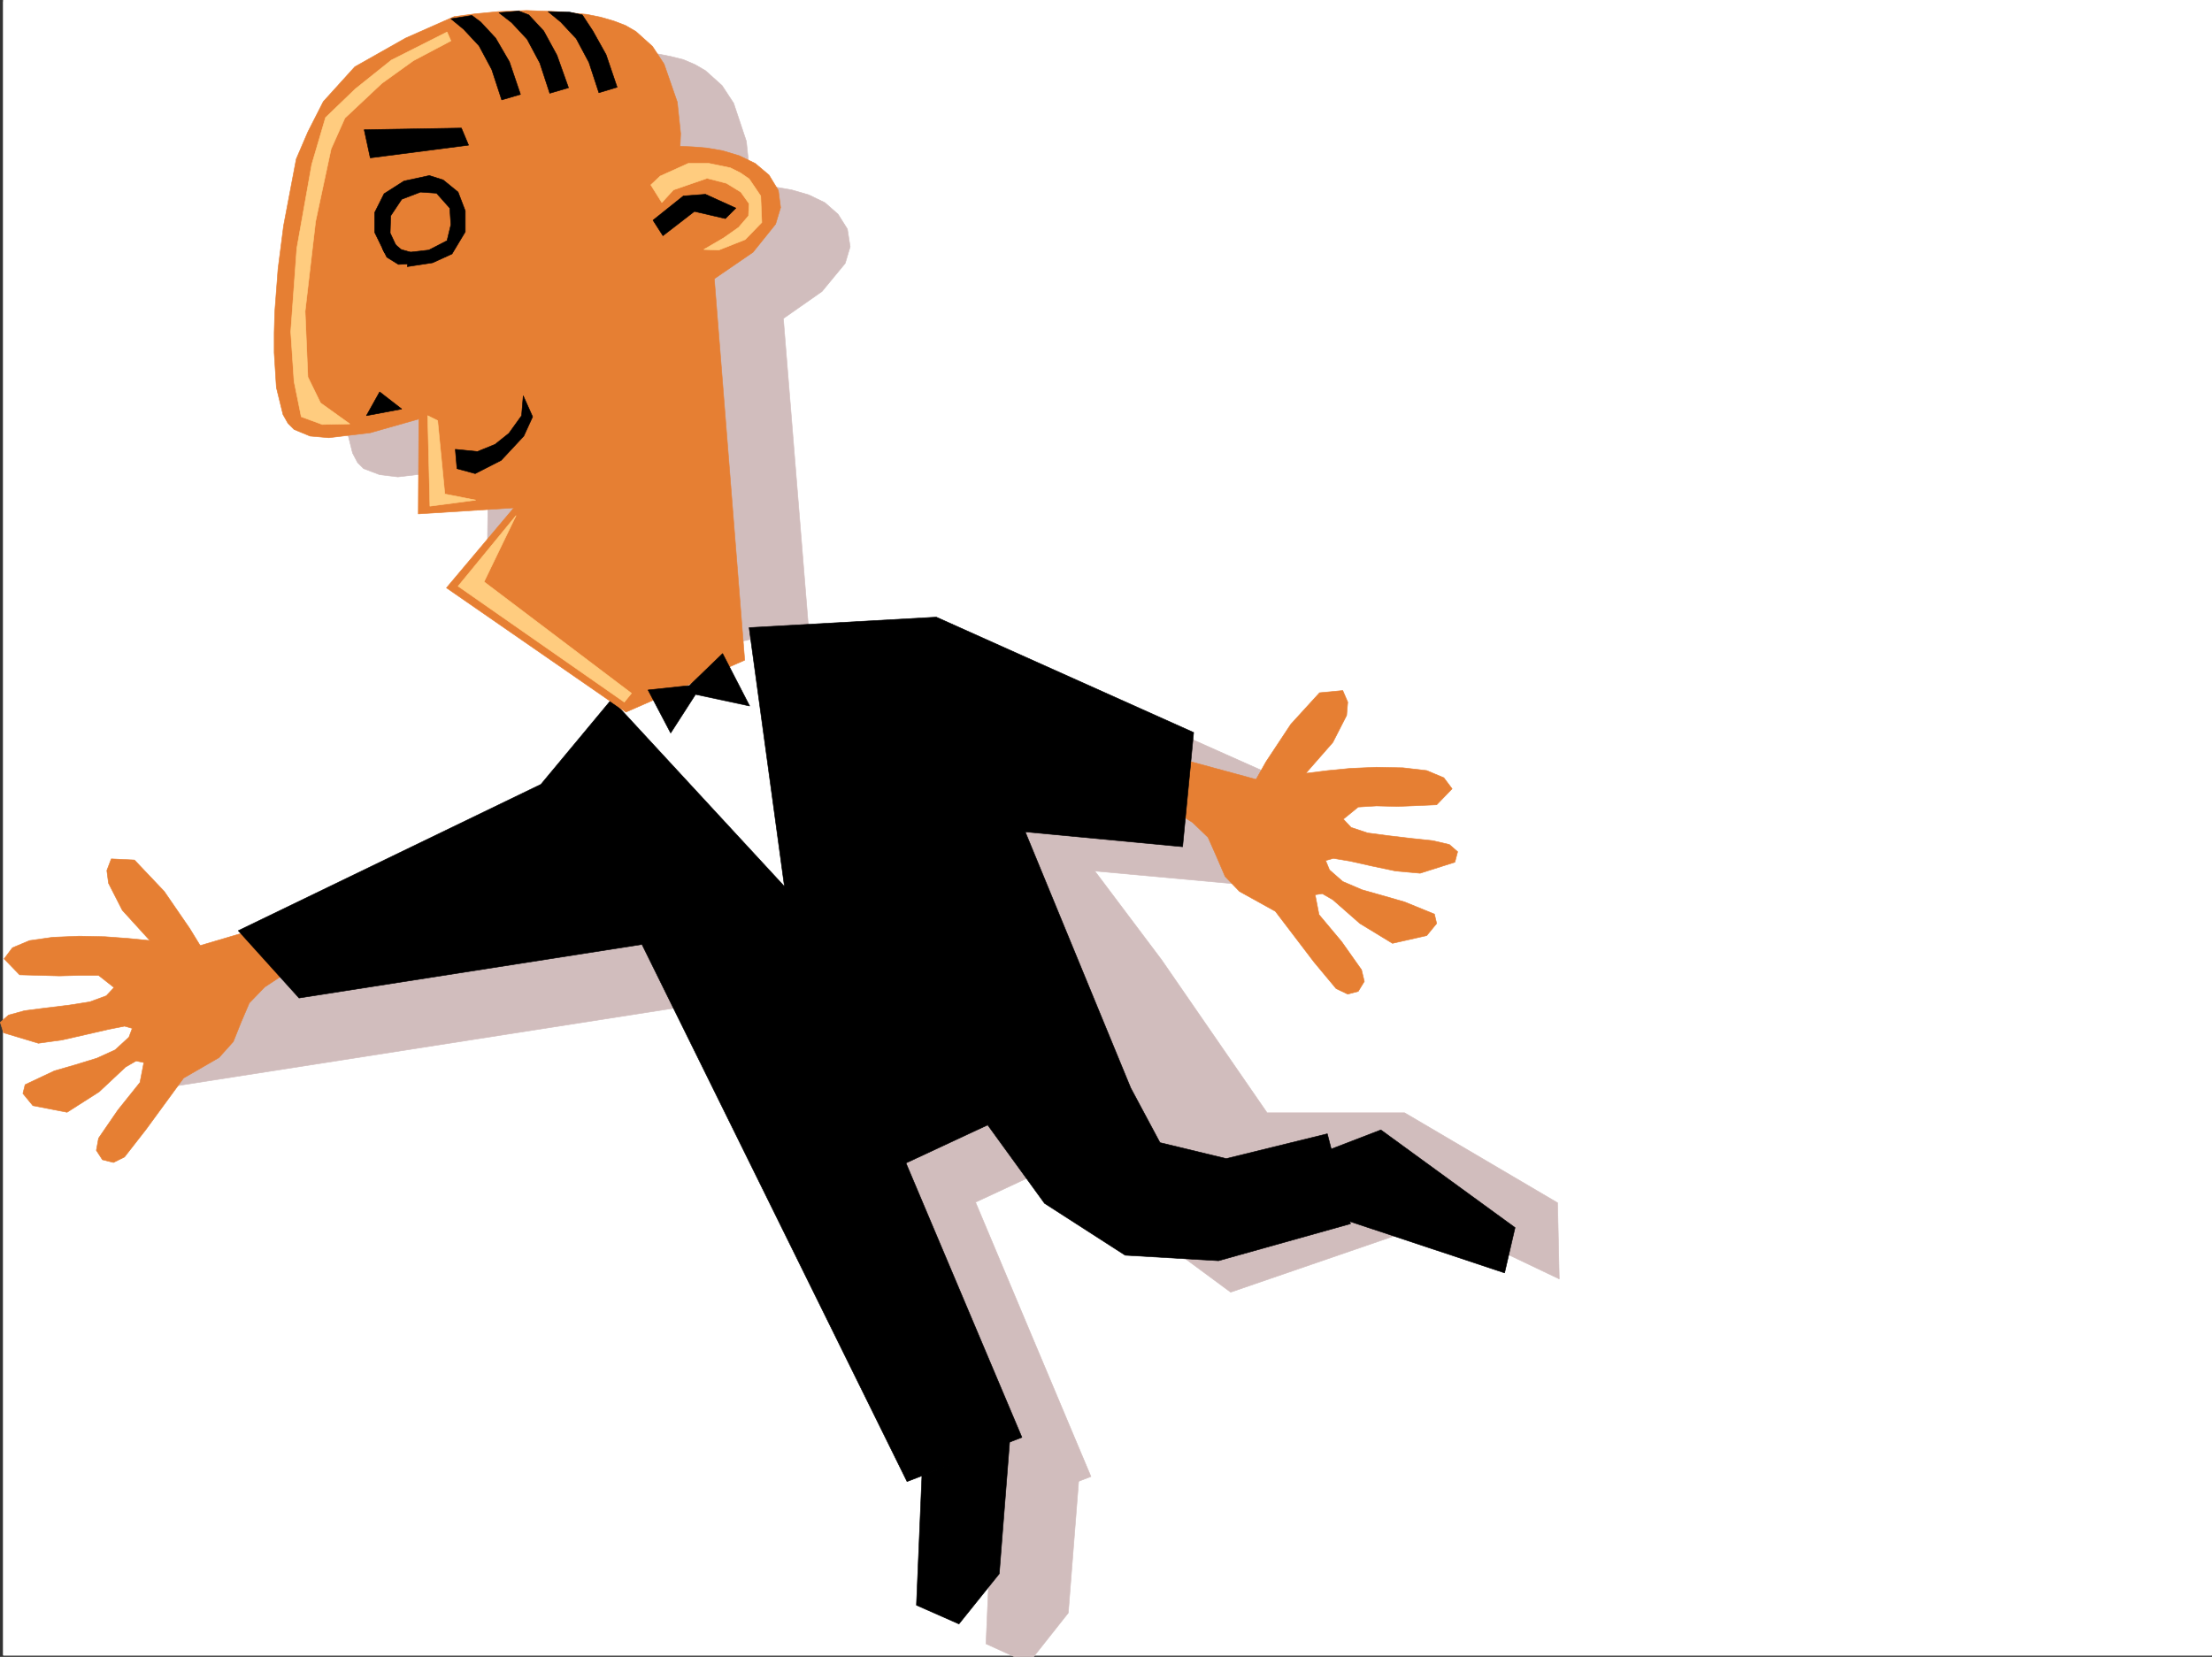 <svg xmlns="http://www.w3.org/2000/svg" width="3001.124" height="2248.25"><rect width="100%" height="100%" fill="#333333" stroke="none"/><defs><clipPath id="a"><path d="M0 0h2997v2244.137H0Zm0 0"/></clipPath><clipPath id="b"><path d="M1333 2005h127v241.09h-127zm0 0"/></clipPath><clipPath id="c"><path d="M1333 2004h128v242.09h-128zm0 0"/></clipPath></defs><path fill="#fff" d="M4.108 2246.297h2997.016V0H4.108Zm0 0"/><g clip-path="url(#a)" transform="translate(4.108 2.16)"><path fill="#fff" fill-rule="evenodd" stroke="#fff" stroke-linecap="square" stroke-linejoin="bevel" stroke-miterlimit="10" stroke-width=".743" d="M.742 2244.137h2995.531V-2.16H.743Zm0 0"/></g><path fill="#d1bdbd" fill-rule="evenodd" stroke="#d1bdbd" stroke-linecap="square" stroke-linejoin="bevel" stroke-miterlimit="10" stroke-width=".743" d="m957.913 942.27-130.36 175.246-388.886 143.812-236.75 217.98 786.73-122.851 335.633 707.086 155.851-59.941-156.593-372.27 110.887-51.652 235.265 173.761 280.973-96.617 164.844 78.63-2.266-103.34-207.543-122.11H1719.15l-143.105-207.465-90.672-120.586 212.781 19.473 15.758-155.07-349.164-155.774-300.446 11.219zm0 0"/><path fill="#d1bdbd" fill-rule="evenodd" stroke="#d1bdbd" stroke-linecap="square" stroke-linejoin="bevel" stroke-miterlimit="10" stroke-width=".743" d="m710.643 75.66-65.922 29.207-68.933 38.942-43.438 47.195-20.254 40.43-16.46 37.457-16.5 89.89-4.497 29.207-3.011 29.953-2.973 29.207-2.266 29.207-.746 28.465v26.98l3.754 47.192 8.992 35.934 6.727 12.746 8.25 8.25 21.738 8.21 24.715 3.013 56.969-6.727 65.922-18.727-1.489 128.832 130.36-8.25-92.157 108.622 243.516 168.52 161.832-71.161-41.953-516.082 52.434-36.676 31.476-38.2 6.723-22.483-3.754-23.97-12.707-20.214-17.984-15.754-21.743-10.48-23.222-6.727-21.742-3.754-17.985-1.484-17.203-.743v-17.242l-4.496-42.699-17.246-51.691-15.715-23.965-22.484-20.215-14.23-8.25-15.759-6.727-17.988-4.496-19.473-3.754-41.21-4.496-40.47-.742-37.456 2.266-31.477 2.23zm0 0"/><path fill="#fff" fill-rule="evenodd" stroke="#fff" stroke-linecap="square" stroke-linejoin="bevel" stroke-miterlimit="10" stroke-width=".743" d="m814.065 998.418 41.211-93.605 191.043-42.696 59.195 402.965zm0 0"/><g clip-path="url(#b)" transform="translate(4.108 2.16)"><path fill="#d1bdbd" fill-rule="evenodd" d="m1341.168 2053.133-7.508 175.285 57.715 26.195 53.918-68.152 14.27-181.266zm0 0"/></g><g clip-path="url(#c)" transform="translate(4.108 2.16)"><path fill="none" stroke="#d1bdbd" stroke-linecap="square" stroke-linejoin="bevel" stroke-miterlimit="10" stroke-width=".743" d="m1341.168 2053.133-7.508 175.285 57.715 26.195 53.918-68.152 14.27-181.266zm0 0"/></g><path fill="#e67f33" fill-rule="evenodd" stroke="#e67f33" stroke-linecap="square" stroke-linejoin="bevel" stroke-miterlimit="10" stroke-width=".743" d="m1591.022 1026.883 113.152 30.734 13.493-23.969 33.703-50.949 38.945-42.695 31.473-2.973 6.765 15.719-1.523 17.984-18.73 36.676-36.715 41.957 29.988-3.754 30.695-2.972 35.23-1.524 35.97.742 32.218 3.754 23.227 9.735 11.222 14.976-20.957 21.738-53.218 2.231-28.461-.742-24.715 1.523-20.254 16.461 10.52 11.223 22.484 7.508 28.465 3.75 31.472 3.715 28.465 3.011 22.485 5.239 11.222 9.738-3.754 14.23-47.195 14.977-32.96-2.973-32.22-6.762-29.988-6.726-22.484-3.754-10.477 3.012 5.238 12.707 17.985 15.758 26.238 11.218 29.207 8.254 28.465 8.211 40.469 16.5 3.011 12.746-13.492 16.461-46.449 10.477-44.223-26.938-36.714-32.219-14.235-8.25-9.734 1.485 5.238 26.98 30.734 36.715 26.98 38.2 3.75 15.718-8.25 13.488-14.23 3.754-15.757-7.508-29.95-35.968-52.472-68.895-48.68-26.98-19.473-20.215-11.261-26.195-11.965-26.98-20.996-20.216-28.465-17.984zM383.221 1250.105l-111.629 32.961-14.234-23.226-34.484-50.203-40.43-42.656-31.477-1.528-5.98 15.758 2.227 17.203 18.73 36.715 37.457 41.172-29.95-2.969-30.734-2.27-35.23-.742-35.93 1.485-31.476 4.496-23.227 9.738-11.262 15.012 21 21.703 53.958 1.484 28.464-.742h24.711l20.996 16.5-10.52 11.223-22.44 8.25-28.504 4.496-30.696 3.715-29.246 3.754-21.7 5.98-11.26 9.777 4.495 14.23 47.196 14.196 32.218-4.457 33-7.508 29.207-6.726 22.48-4.496 10.481 2.972-4.496 12.004-18.73 17.203-24.711 11.262-29.246 8.992-28.465 8.211-39.727 18.727-2.968 12.004 13.488 16.46 46.45 8.997 43.44-27.723 35.973-33.703 14.23-8.254 10.481 2.27-5.238 26.98-29.953 37.418-26.235 38.2-3.011 16.5 8.25 12.706 14.976 3.754 15.012-7.469 29.21-37.457 50.946-69.675 47.977-27.684 19.472-21.738 10.477-26.196 11.223-26.238 20.996-21.7 28.464-18.73zm0 0"/><path fill-rule="evenodd" stroke="#000" stroke-linecap="square" stroke-linejoin="bevel" stroke-miterlimit="10" stroke-width=".743" d="M829.784 948.996 733.87 1064.34l-410.59 198.512 82.426 91.378 465.289-72.687 359.64 728.824 155.852-59.941-157.336-372.27 110.887-51.652 77.144 106.352 109.403 70.417 126.644 7.47 179.04-50.165-31.438-122.11-137.125 33.704-89.93-21.7-39.684-74.171-143.105-347.524 213.523 20.215 14.977-155.07-349.125-156.516-253.992 14.23 47.933 351.274zm0 0"/><path fill="#e67f33" fill-rule="evenodd" stroke="#e67f33" stroke-linecap="square" stroke-linejoin="bevel" stroke-miterlimit="10" stroke-width=".743" d="m616.257 22.484-65.961 29.207L481.4 90.633l-42.734 47.195L417.71 179l-15.758 36.715-17.207 90.633-3.75 29.207-3.754 29.21-2.27 29.95-2.226 29.207-.746 27.723v26.98l2.972 47.191 8.993 36.676 6.765 12.004 8.25 8.25 21.7 8.992 25.495 2.23 56.184-6.726 65.926-18.726-.746 128.832 129.617-8.25-91.414 108.582 243.516 168.558 161.09-70.418-41.212-517.566 52.473-35.973 30.692-38.199 6.765-22.445-3.012-23.227-12.746-20.957-18.726-15.758-21.703-10.476-22.48-6.727-21.743-3.754-18.727-1.484-17.242-.781.742-17.203-4.496-42.7-17.949-51.691-15.758-23.969-22.48-20.21-14.235-8.255-15.718-5.98-17.985-5.238-18.73-3.754-41.211-3.754-40.469-1.485-38.199 1.485-31.477 3.011zm0 0"/><path fill="#ffcc7f" fill-rule="evenodd" stroke="#ffcc7f" stroke-linecap="square" stroke-linejoin="bevel" stroke-miterlimit="10" stroke-width=".743" d="m606.522 43.441-75.7 38.2-48.679 38.945-40.468 38.941-18.727 63.696-20.254 113.82-8.21 113.117 4.495 67.406 9.735 47.938 28.464 10.476 37.461-.742-39.726-28.465-17.203-35.187-3.754-89.149 14.23-122.07 20.996-98.14 18.73-41.957 50.165-47.153 42.738-30.734 50.945-26.938zM580.284 564.02l3.012 122.812 62.168-8.21-41.954-8.25-9.734-99.63zm41.215 231.43 78.668-95.872-43.442 89.89L856.76 940.747l-9.734 12.004zm261.5-544.544 14.972 23.969 15.72-17.207 45.71-15.758 26.234 6.766 19.473 11.965 11.262 15.757-.785 16.461-13.489 15.72-20.214 14.23-26.98 15.757 20.253.743 35.934-14.23 22.484-23.227-1.488-35.973-15.715-23.184-12.004-8.25-13.492-6.726-29.207-6.024h-27.723l-38.238 17.246zm0 0"/><path fill-rule="evenodd" stroke="#000" stroke-linecap="square" stroke-linejoin="bevel" stroke-miterlimit="10" stroke-width=".743" d="m497.12 564.02 17.984-32.22 29.953 23.223zm120.625 45.668 29.988 3.007 23.969-9.734 18.73-14.977 17.243-23.964 2.226-26.981 12.746 28.465-12.004 26.234-30.691 32.922-35.23 17.988-24.712-6.726zM494.108 176.027l131.887-2.265 9.734 23.222-133.37 17.246zM885.971 298.84l41.211-32.961 29.989-2.227 41.21 18.727-14.23 14.234-41.996-9.738-42.695 32.965zm364.879 1703.277-7.468 176.027 57.671 25.454 54.703-68.153 14.231-181.265zM521.83 343.063l-13.488-27.723v-26.977l12.747-25.453 26.98-17.246 34.445-7.465 18.77 5.98 20.215 16.462 9.734 25.492v28.465L613.25 344.55l-26.239 11.965-34.445 5.277 3.008-19.512 26.2-2.972 24.75-12.747 5.237-21.699-1.523-22.484-17.95-20.215-21.738-1.523-25.492 9.734-14.976 22.484-.742 23.227 10.48 22.48zm0 0"/><path fill-rule="evenodd" stroke="#000" stroke-linecap="square" stroke-linejoin="bevel" stroke-miterlimit="10" stroke-width=".743" d="m530.08 326.563 14.235 12.003 23.223 6.727-9.735 12.746-17.242.742-15.719-9.734-5.984-12.004zM879.245 936.25l30.691 58.453 33.746-52.433 73.43 15.718-36.715-71.16-44.965 43.438zM611.76 25.453l17.243 14.235 20.96 22.48 17.243 32.219 13.488 41.172 25.453-7.47-14.972-44.179-18.73-32.219-20.216-21.742-12.004-8.992zm65.18-8.211 17.242 13.453 20.961 22.48 17.242 32.22 13.489 41.171 25.453-7.468-15.715-44.184-17.988-32.96-20.215-21.74-13.488-5.237Zm66.668-1.523 17.242 14.23 20.996 22.485 17.203 32.218 13.489 41.172 24.754-7.469-15.016-44.222-17.95-32.18-14.269-21.738-17.203-3.754Zm1028.719 1556.453 101.152-38.945 182.09 132.59-14.234 61.425-261.5-86.918zm0 0"/></svg>
